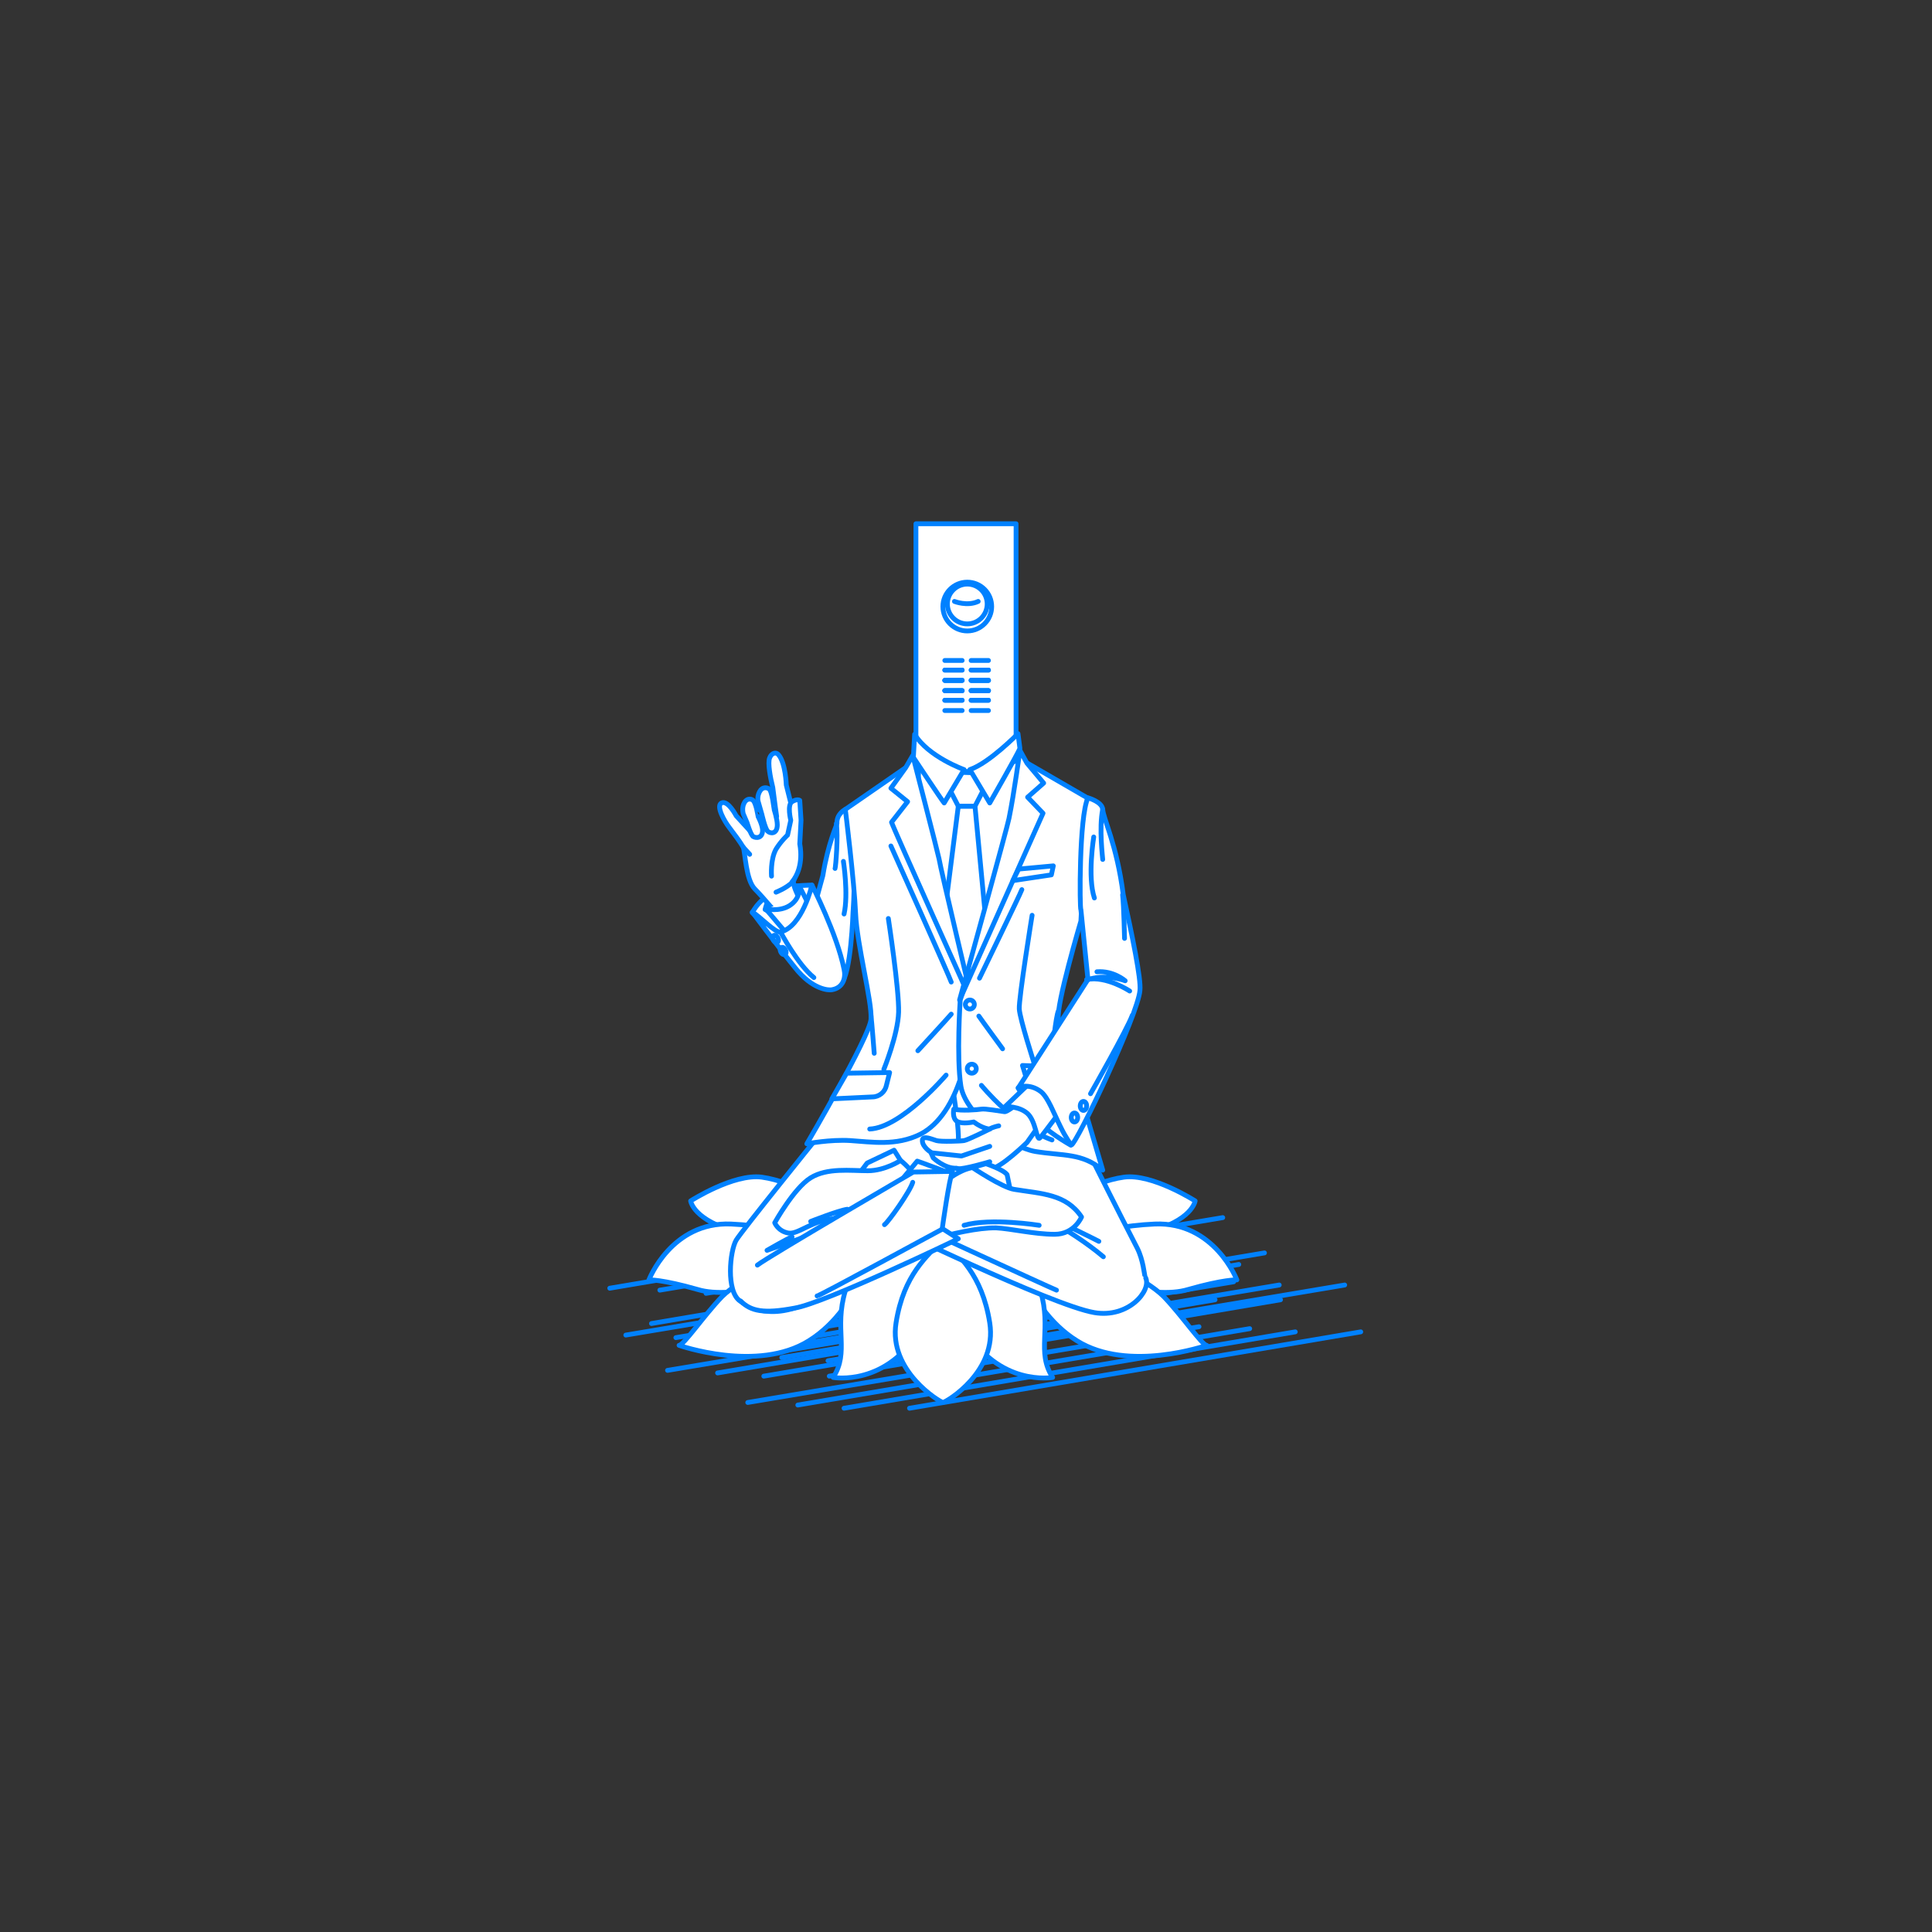<?xml version="1.0" encoding="utf-8"?>
<!-- Generator: Adobe Illustrator 22.0.1, SVG Export Plug-In . SVG Version: 6.00 Build 0)  -->
<svg version="1.1" id="レイヤー_1" xmlns="http://www.w3.org/2000/svg" xmlns:xlink="http://www.w3.org/1999/xlink" x="0px"
	 y="0px" viewBox="0 0 301 301" style="enable-background:new 0 0 301 301;" xml:space="preserve">
<rect x="0" y="0" width="301" height="301" fill="#333333" stroke="none"/>
<style type="text/css">
	.st0{fill:none;}
	.st1{fill:none;stroke:#0081FF;stroke-width:0.75;stroke-linecap:round;stroke-linejoin:round;stroke-miterlimit:10;}
	.st2{fill:#FFFFFF;stroke:#0081FF;stroke-width:0.75;stroke-linecap:round;stroke-linejoin:round;stroke-miterlimit:10;}
</style>
<g id="guide">
</g>
<rect x="0" y="1" class="st0" width="300" height="300"/>
<g>
	<g>
		<line class="st1" x1="141.7" y1="219.4" x2="212" y2="207.5"/>
		<line class="st1" x1="131.5" y1="219.4" x2="201.8" y2="207.5"/>
		<line class="st1" x1="124.3" y1="218.9" x2="194.7" y2="207"/>
		<line class="st1" x1="116.5" y1="218.5" x2="186.8" y2="206.7"/>
		<line class="st1" x1="129.2" y1="214.4" x2="199.5" y2="202.5"/>
		<line class="st1" x1="119" y1="214.4" x2="189.3" y2="202.5"/>
		<line class="st1" x1="111.8" y1="213.9" x2="175.2" y2="203.2"/>
		<line class="st1" x1="104" y1="213.5" x2="167.3" y2="202.9"/>
		<line class="st1" x1="122.7" y1="208.9" x2="193" y2="197"/>
		<line class="st1" x1="112.5" y1="208.9" x2="175.8" y2="198.2"/>
		<line class="st1" x1="105.3" y1="208.4" x2="168.7" y2="197.7"/>
		<line class="st1" x1="97.5" y1="208" x2="160.8" y2="197.4"/>
	</g>
	<g>
		<line class="st1" x1="139.2" y1="212" x2="209.5" y2="200.2"/>
		<line class="st1" x1="129" y1="212" x2="199.3" y2="200.2"/>
		<line class="st1" x1="121.8" y1="211.5" x2="192.2" y2="199.7"/>
		<line class="st1" x1="114" y1="211.2" x2="177.3" y2="200.5"/>
		<line class="st1" x1="126.7" y1="207" x2="197" y2="195.2"/>
		<line class="st1" x1="116.5" y1="207" x2="186.8" y2="195.2"/>
		<line class="st1" x1="109.3" y1="206.5" x2="172.7" y2="195.9"/>
		<line class="st1" x1="101.5" y1="206.2" x2="164.8" y2="195.5"/>
		<line class="st1" x1="120.2" y1="201.5" x2="190.5" y2="189.7"/>
		<line class="st1" x1="110" y1="201.5" x2="173.3" y2="190.9"/>
		<line class="st1" x1="102.8" y1="201" x2="166.2" y2="190.4"/>
		<line class="st1" x1="95" y1="200.7" x2="158.3" y2="190"/>
	</g>
	<g>
		<g>
			<g>
				<g>
					<rect x="142.7" y="81.6" class="st2" width="15.6" height="38.6"/>
					<circle class="st2" cx="150.7" cy="94.5" r="3.8"/>
					<circle class="st2" cx="150.7" cy="94.1" r="3.1"/>
					<g>
						<g>
							<g>
								<line class="st2" x1="154" y1="102.9" x2="151.3" y2="102.9"/>
								<line class="st2" x1="149.9" y1="102.9" x2="147.2" y2="102.9"/>
							</g>
						</g>
						<g>
							<g>
								<line class="st2" x1="154" y1="104.4" x2="151.3" y2="104.4"/>
								<line class="st2" x1="149.9" y1="104.4" x2="147.2" y2="104.4"/>
							</g>
						</g>
						<g>
							<g>
								<line class="st2" x1="154" y1="106" x2="151.3" y2="106"/>
								<line class="st2" x1="149.9" y1="106" x2="147.2" y2="106"/>
							</g>
						</g>
						<g>
							<g>
								<line class="st2" x1="154" y1="104.4" x2="151.3" y2="104.4"/>
								<line class="st2" x1="149.9" y1="104.4" x2="147.2" y2="104.4"/>
							</g>
						</g>
						<g>
							<g>
								<line class="st2" x1="154" y1="106" x2="151.3" y2="106"/>
								<line class="st2" x1="149.9" y1="106" x2="147.2" y2="106"/>
							</g>
						</g>
						<g>
							<g>
								<line class="st2" x1="154" y1="107.6" x2="151.3" y2="107.6"/>
								<line class="st2" x1="149.9" y1="107.6" x2="147.2" y2="107.6"/>
							</g>
						</g>
						<g>
							<g>
								<line class="st2" x1="154" y1="106" x2="151.3" y2="106"/>
								<line class="st2" x1="149.9" y1="106" x2="147.2" y2="106"/>
							</g>
						</g>
						<g>
							<g>
								<line class="st2" x1="154" y1="107.6" x2="151.3" y2="107.6"/>
								<line class="st2" x1="149.9" y1="107.6" x2="147.2" y2="107.6"/>
							</g>
						</g>
						<g>
							<g>
								<line class="st2" x1="154" y1="109.1" x2="151.3" y2="109.1"/>
								<line class="st2" x1="149.9" y1="109.1" x2="147.2" y2="109.1"/>
							</g>
						</g>
						<g>
							<g>
								<line class="st2" x1="154" y1="107.6" x2="151.3" y2="107.6"/>
								<line class="st2" x1="149.9" y1="107.6" x2="147.2" y2="107.6"/>
							</g>
						</g>
						<g>
							<g>
								<line class="st2" x1="154" y1="109.1" x2="151.3" y2="109.1"/>
								<line class="st2" x1="149.9" y1="109.1" x2="147.2" y2="109.1"/>
							</g>
						</g>
						<g>
							<g>
								<line class="st2" x1="154" y1="110.7" x2="151.3" y2="110.7"/>
								<line class="st2" x1="149.9" y1="110.7" x2="147.2" y2="110.7"/>
							</g>
						</g>
					</g>
				</g>
				<path class="st2" d="M148.7,93.7c0,0,2,0.8,3.7,0"/>
			</g>
			<g>
				<g>
					<g>
						<path class="st2" d="M130.6,188.2c0,0-6.8-4.1-11.9-4.8c-4.4-0.6-11.1,3.7-11.1,3.7s0.4,3.1,7.5,4.9
							C122.2,193.9,130.6,188.2,130.6,188.2z"/>
						<path class="st2" d="M124,199c0,0-9.7,3.6-15.3,1.9c-5.6-1.6-7.6-1.5-7.6-1.5s3.5-9.1,12.8-8.7s16.9,3.7,16.9,3.7
							S125.8,198.6,124,199z"/>
						<path class="st2" d="M122.5,196c0,0-7.2,3.2-10,6c-2.8,2.9-6,7.6-6.7,7.6c0,0,12.2,4.3,20.2-0.7c8.7-5.4,11-17.9,11-17.9
							L122.5,196z"/>
						<path class="st2" d="M137,191.1c0,0-3,2-5.3,10c-1.8,6,0.7,9.5-1.9,13.5c0,0,8.4,1.5,13.7-7.7c5.3-9.2-0.3-17.5-0.3-17.5
							L137,191.1z"/>
					</g>
					<g>
						<path class="st2" d="M163.2,188.2c0,0,6.8-4.1,11.9-4.8c4.4-0.6,11.1,3.7,11.1,3.7s-0.4,3.1-7.5,4.9
							C171.7,193.9,163.2,188.2,163.2,188.2z"/>
						<path class="st2" d="M169.8,199c0,0,9.7,3.6,15.3,1.9c5.6-1.6,7.6-1.5,7.6-1.5s-3.5-9.1-12.8-8.7s-16.9,3.7-16.9,3.7
							S168.1,198.6,169.8,199z"/>
						<path class="st2" d="M171.3,196c0,0,7.2,3.2,10,6c2.8,2.9,6,7.6,6.7,7.6c0,0-12.2,4.3-20.2-0.7c-8.7-5.4-11-17.9-11-17.9
							L171.3,196z"/>
						<path class="st2" d="M156.8,191.1c0,0,3,2,5.3,10c1.8,6-0.7,9.5,1.9,13.5c0,0-8.4,1.5-13.7-7.7c-5.3-9.2,0.3-17.5,0.3-17.5
							L156.8,191.1z"/>
					</g>
				</g>
				<path class="st2" d="M146.9,218.5c0.6-0.1,8.5-4.8,7.3-12.4c-1.2-7.6-4.9-10.5-7.3-13c-2.4,2.6-6.1,5.4-7.3,13
					C138.4,213.6,146.4,218.4,146.9,218.5z"/>
			</g>
			<polygon class="st2" points="159.3,154.2 141.4,154.2 143.2,118.6 150.5,122.1 159,118.2 			"/>
			<path class="st2" d="M149.3,125.6c0,0-4.1,32-4.2,34c0,0,3.8,3.1,4.1,3.1s5.9-3.3,5.9-3.3l-3.2-33.8H149.3z"/>
			<polygon class="st2" points="147.7,122.5 149.3,125.6 151.9,125.6 153.3,122.9 152,120.4 148.7,120.3 			"/>
			<path class="st2" d="M158.6,114.3c0,0-4.5,4.6-7.5,5.6l3.1,5.2c0,0,4.4-7.7,4.7-8.5L158.6,114.3z"/>
			<path class="st2" d="M150.2,119.9c0,0-5.6-2-7.7-5.5l-0.2,3.6c0,0,4.3,6.5,4.8,7.1L150.2,119.9z"/>
			<path class="st2" d="M170,180.3c0,0,4.2,8.4,7.2,14.2c0.9,1.8,1.1,4.1,1.2,4.5c0.3,1.5-3,4.1-5.4,3.8c-2.4-0.3-27.2-20.1-27-21.1
				s2.1-13.7,2.4-13.8S169.1,178.1,170,180.3z"/>
			<path class="st2" d="M127.1,177.5c0,0-11.4,14.1-12.4,15.7c-1,1.7-1.6,8,0.6,9.5c9.8,7,23.3-10.6,25.1-11.7
				c5-2.9,8.3-10.7,8.8-12.4c0.6-1.7-1.2-11.7-1.2-11.7S131.8,173.4,127.1,177.5z"/>
			<path class="st2" d="M131.7,126.1c0,0-1.4,0.7-1.3,2.2c0,0.2-1.4,3.1-2.2,8.1c-1.2,4.3-2.4,8.9-2.4,10.2
				c-0.1,2.4,3.2,8.4,5.2,6.7c1.6-1.4,1.9-11.2,1.9-11.2S133.8,130.8,131.7,126.1z"/>
			<path class="st2" d="M141.1,119.6l-9.4,6.5c0,0,1.4,11.3,1.6,16.2s2.6,13.8,2.4,16.5c-0.2,2.7-10,19.4-10,19.4s3.6-0.7,6.8-0.5
				c3.2,0.2,7.1,0.9,10.9-1c6.2-3.2,8-14,8.1-20.1l-8.6-30.8L141.1,119.6z"/>
			<path class="st2" d="M142.2,117.7c0,0,3.8,14.7,4.1,16.1c0.2,1.4,5.3,22.8,5.3,22.8s-12.3-27.3-12.7-28.5l2.5-3.2l-2.6-2.1
				l2.3-3.2L142.2,117.7z"/>
			<path class="st2" d="M149.6,155.8c0,0-0.6,8.9,0.1,13.4c0.7,4.4,7.6,9.5,11.6,10.2c4.3,0.7,7.3,0.2,10.5,2.9
				c0,0-6.4-21.6-6.9-23.6c-0.4-2,3.5-15.2,3.5-15.2l1-19.2l-9.5-5.5l-4.8,19.9L149.6,155.8z"/>
			<path class="st2" d="M158.9,116.9c0,0-0.9,6.7-1.7,10.6c-0.1,0.8-7.7,28.3-7.7,28.3l13-29.1l-2.4-2.5l2.5-2.2l-2.6-3.1
				L158.9,116.9z"/>
			<g>
				<path class="st2" d="M126.5,137.9c0,0-2.8,0-4.5,0.5c-3.5,1-4.8,3.8-4.8,3.8l4.2,3.9C125.4,145.4,126.2,139.1,126.5,137.9z"/>
				<g>
					<path class="st2" d="M124.4,138.1c0,0-0.9-0.4-2.8,0.3s-2.4,3.3-2.4,3.3s1.6,1,3.4,0.2S124.4,138.1,124.4,138.1z"/>
					<g>
						<g>
							<path class="st2" d="M117.6,138.5c-1.4-1.4-1.5-5.7-1.8-6.5c-0.6-1-1.3-1.9-2.2-3.1c-0.7-0.9-2.1-3.3-1.2-3.8
								c1-0.5,2.3,2,2.3,2l2.1,2.3l4.2-2.2c0,0-0.4-2.8-0.6-4.5c-0.4-1.6-0.8-3.8-0.5-4.6s1-1,1.4-0.5c1.1,1.3,1.2,4.7,1.2,4.7
								l1.4,5.6c0,0,0.5,3.8,0.5,4.1c0,0.3-0.2,4.3-0.7,5.1c-0.5,0.7,1.5,4.1,1.5,4.1l-3.3,2.2C121.9,143.4,118.9,139.8,117.6,138.5
								z"/>
							<path class="st2" d="M119.8,122.9c0,0-0.7-0.5-1.3,0.2c-0.6,0.8-0.4,1.7-0.4,1.7l0.6,2.1c0,0,0.5,2.2,0.9,2.6
								c0.4,0.4,1.5,0.5,1.5-1c0-0.9-0.5-2.4-0.5-2.4S120.3,123.2,119.8,122.9z"/>
							<path class="st2" d="M117.2,124.6c0,0-0.7-0.4-1.2,0.4c-0.5,0.8-0.2,1.8-0.2,1.8l0.6,1.4c0,0,0.5,1.7,0.9,2.1
								c0.4,0.3,1.6,0.4,1.5-1.1c-0.1-0.9-0.7-2-0.7-2S117.8,124.9,117.2,124.6z"/>
							<path class="st2" d="M120.2,136.5c0,0-0.2-2.6,0.7-4.2c0.8-1.3,1.8-2.2,1.8-2.2l0.5-2.3c0,0-0.6-2.4,0.2-2.9
								c0.8-0.5,1.2-0.2,1.2-0.2l0.2,3.1l-0.2,3.7c0,0,0.8,3.5-1.2,5.9"/>
						</g>
						<path class="st1" d="M120.9,139c0,0,1.6-0.6,2.6-1.6"/>
					</g>
					<path class="st2" d="M126.7,142.3l-2.2-4.3c0,0,0.4,1.9-1.5,3.1c-1.6,1-3.7,0.5-3.7,0.5l3.3,3.9
						C122.5,145.5,126.1,145.1,126.7,142.3z"/>
				</g>
				<path class="st2" d="M126.5,137.9c0,0-1.5,6.5-4.9,7.3c-0.8,0.2-3.4-2.6-4.4-3.1c0,0,3.4,4.6,6.7,8.7c2.7,3.4,5.2,3.5,5.7,3.4
					c1.8-0.3,2.2-1.9,1.9-3.2C130.4,145.5,126.5,137.9,126.5,137.9z"/>
				<path class="st2" d="M121.6,145.2c0,0,2.7,5.1,5.2,7.1"/>
			</g>
			<path class="st1" d="M131.4,134.2c0,0,0.8,5.1,0.1,8.2"/>
			<g>
				<g>
					<path class="st2" d="M140.3,180.8l-1-1.6l-4.2,2l-1.8,2.4c0,0,4.6,0.9,6,0C140.8,182.7,140.3,180.8,140.3,180.8z"/>
					<path class="st2" d="M140.3,180.8c0,0-2.4,1.6-5.1,1.6s-6.3-0.5-8.9,1.1s-5.6,7-5.6,7s0.5,1.3,2.1,1.6s3.7-2.1,7.8-2.3
						c4.2-0.2,10-0.4,11.2,0.5c1.2,0.9,3.8,3.1,3.8,3.1l2.9-2.1c0,0-3.2-3.5-3.9-5C143.4,183.6,140.9,181.2,140.3,180.8z"/>
				</g>
				<path class="st1" d="M126.3,190.3c0,0,4.3-1.7,5.7-1.9"/>
			</g>
			<path class="st2" d="M171.9,195.8c-10.1-8.5-29-14.9-29-14.9l-6.4,7.7c0.1,0.1,0.1,1.4,0.5,1.7c0,0,26.9,13.1,33.5,14.2
				c5.3,0.9,8.9-3.4,8-5.4"/>
			<path class="st1" d="M138.2,188.9c0,0,25.8,11.9,26.4,12.1"/>
			<path class="st2" d="M166.9,166.3l-7.6-0.3l0.7,2.3c0.4,1.2,1.4,2,2.6,2.1l5.7,0.2L166.9,166.3z"/>
			<path class="st2" d="M131.9,167.2l6.7-0.1l-0.5,2c-0.2,1-1.1,1.8-2.2,1.8l-6.3,0.3L131.9,167.2z"/>
			<circle class="st2" cx="151.1" cy="156.5" r="0.7"/>
			<circle class="st2" cx="151.4" cy="166.5" r="0.7"/>
			<path class="st1" d="M152.9,169.1c0,0,5.2,6.4,11,8.5"/>
			<path class="st1" d="M147.4,167.5c0,0-7,8.2-11.9,8.4"/>
			<polygon class="st2" points="158.7,135.4 164.1,134.9 163.8,136.3 157.8,137.2 			"/>
			<path class="st2" d="M160.8,142.6c0,0-2.1,13-2,14.6c0.1,1.6,2.3,8.4,2.3,8.4"/>
			<path class="st2" d="M138.4,143.1c0,0,1.7,11.1,1.6,14.6s-2.3,8.9-2.3,8.9"/>
			<path class="st1" d="M163.9,164.2c0,0,0.6-6,1-6.7"/>
			<path class="st1" d="M136.2,164.1c0,0-0.4-5.2-0.5-5.8"/>
			<line class="st1" x1="116.8" y1="133.1" x2="115.8" y2="132"/>
			<path class="st1" d="M171.2,193.4c0,0-7.6-3.9-9.9-4.5"/>
			<path class="st2" d="M138.8,131.8c0,0,9.2,20.5,9.4,21.2"/>
			<path class="st2" d="M152.6,152.4c0,0,6.4-13.2,6.6-13.8"/>
			<g>
				<path class="st2" d="M158.6,169.5c0,0,2.1,3.1,3,4.8c0.9,1.7,5.2,4.1,5.2,4.1s0.5-5.1-1.1-7.4
					C164.1,168.7,158.6,169.5,158.6,169.5z"/>
				<g>
					<path class="st2" d="M162.3,168.7c0,0-5,4.6-5.8,4.5c-0.8-0.1-3-0.5-3.6-0.4c-0.6,0.1-3.2,0.3-4.3,0c0,0-0.3,1.4,0.5,1.9
						c0.8,0.5,2.6,0.1,2.6,0.1c1.5,1.1,2.5,1.1,2.5,1.1s-3.4,1.7-4,1.8s-3.6,0.2-4.3,0s-2.2-0.9-2.2,0c0,1,1.3,1.8,1.3,1.8l0.4,0.9
						c0,0,1.8,1.7,3.6,1.6c2,0.6,3.8,0.2,5.3,0.1c1.5,0,5.7-4.1,5.7-4.1l5.1-7.2L162.3,168.7z"/>
					<path class="st2" d="M155.6,175.4c0,0-1,0.2-1.4,0.5"/>
					<path class="st2" d="M161.3,167.9l-4.7,4.5c0,0,2.2-0.1,3.5,1.1c1.3,1.2,1.4,4.3,1.9,3.8s4.7-6.2,4.7-6.2
						S163.6,167,161.3,167.9z"/>
					<polyline class="st1" points="154.2,178.6 149.8,180.1 145.1,179.6 					"/>
					<path class="st2" d="M154.2,181c0,0-4,1.2-5.1,1.1"/>
				</g>
				<g>
					<path class="st2" d="M169.5,124.3c0,0,2.2,0.6,2.3,1.8c0.1,1.5,2.2,5.5,3.2,13.3c1.4,6.4,2.8,13.1,2.6,14.9
						c-0.3,3.8-9.9,24-10.7,24.1c0,0-0.9-1.2-1.7-2.9c-1-2-1.9-4.5-3-5.4c-1.8-1.4-3.5-0.7-3.5-0.7l10.8-16.8l-1.1-10.9
						C168.2,141.8,168.1,127.2,169.5,124.3z"/>
					<path class="st1" d="M176,154.4c0,0-3.6-2.4-6.7-1.8"/>
					<path class="st1" d="M169.3,152.7c2.9-1.1,6,0.1,6,0.1s-1.8-1.6-4.4-1.4"/>
					<ellipse class="st2" cx="167.4" cy="174.1" rx="0.5" ry="0.7"/>
					<ellipse class="st2" cx="168.8" cy="172.3" rx="0.5" ry="0.7"/>
					<path class="st1" d="M169.9,170.4c0,0,5.7-10,6.5-12.2"/>
					<path class="st1" d="M170.4,130.4c0,0-1,6.2,0.1,9.5"/>
				</g>
			</g>
			<g>
				<path class="st1" d="M125.9,192.5c-1.8,0.7-6.4,2.3-6.4,2.3s3.3-1.9,3.9-2.1"/>
				<g>
					<g>
						<path class="st2" d="M151.5,181.9l2.1-0.6c0,0,2.7,0.9,3.3,1.7l0.6,2.9C157.6,185.9,151.7,183.5,151.5,181.9z"/>
						<path class="st2" d="M144,187.1c0.7-0.5,2.8-2.7,3.3-3.1c2.2-1.6,3.3-1.9,4.2-2.1c0,0,4.6,3.1,6.5,3.4
							c4.3,0.7,8.1,0.7,10.5,4.3c0,0-1.1,2.7-4.2,2.7c-3.1,0-6.9-0.9-9.1-1c-5.6-0.1-16.7,3.8-18,4.5l-1.3-4.5
							C135.9,191.4,139.3,190.4,144,187.1z"/>
						<path class="st1" d="M161.9,190.9c0,0-7.5-1.2-11.7,0"/>
					</g>
					<path class="st2" d="M115.4,202.7c1.6,1.6,3.6,2,8.4,1.1c4.8-0.8,25.5-10.8,25.5-10.8l-2.5-1.6c0,0,1.1-7.9,1.6-8.9l-6.1,0.1
						c0,0-22.5,13.1-24.3,14.5"/>
					<path class="st1" d="M127.3,201.9c0.4,0,18.7-10,19.5-10.4"/>
				</g>
			</g>
			<path class="st1" d="M156.2,163.4c0,0-3.3-4.5-3.7-5.1"/>
			<path class="st1" d="M143,163.7c0,0,4.7-5.1,5.2-5.7"/>
		</g>
		<g>
			
				<ellipse transform="matrix(0.877 -0.48 0.48 0.877 -55.376 76.089)" class="st1" cx="120.9" cy="146.2" rx="0.4" ry="0.6"/>
			<ellipse transform="matrix(0.877 -0.48 0.48 0.877 -56.154 76.885)" class="st1" cx="122.1" cy="148.1" rx="0.4" ry="0.6"/>
		</g>
		<path class="st2" d="M175.2,146.2c0,0-0.1-4.9-0.3-6.8"/>
		<path class="st2" d="M171.8,133.9c0-0.2-0.6-4.9,0-7.8"/>
		<path class="st2" d="M137.8,190.8c0.6-0.4,4-5.2,4.4-6.6"/>
		<path class="st2" d="M130.1,135.3c0.1-0.2,0.5-5.1,0.2-7"/>
	</g>
</g>
</svg>
